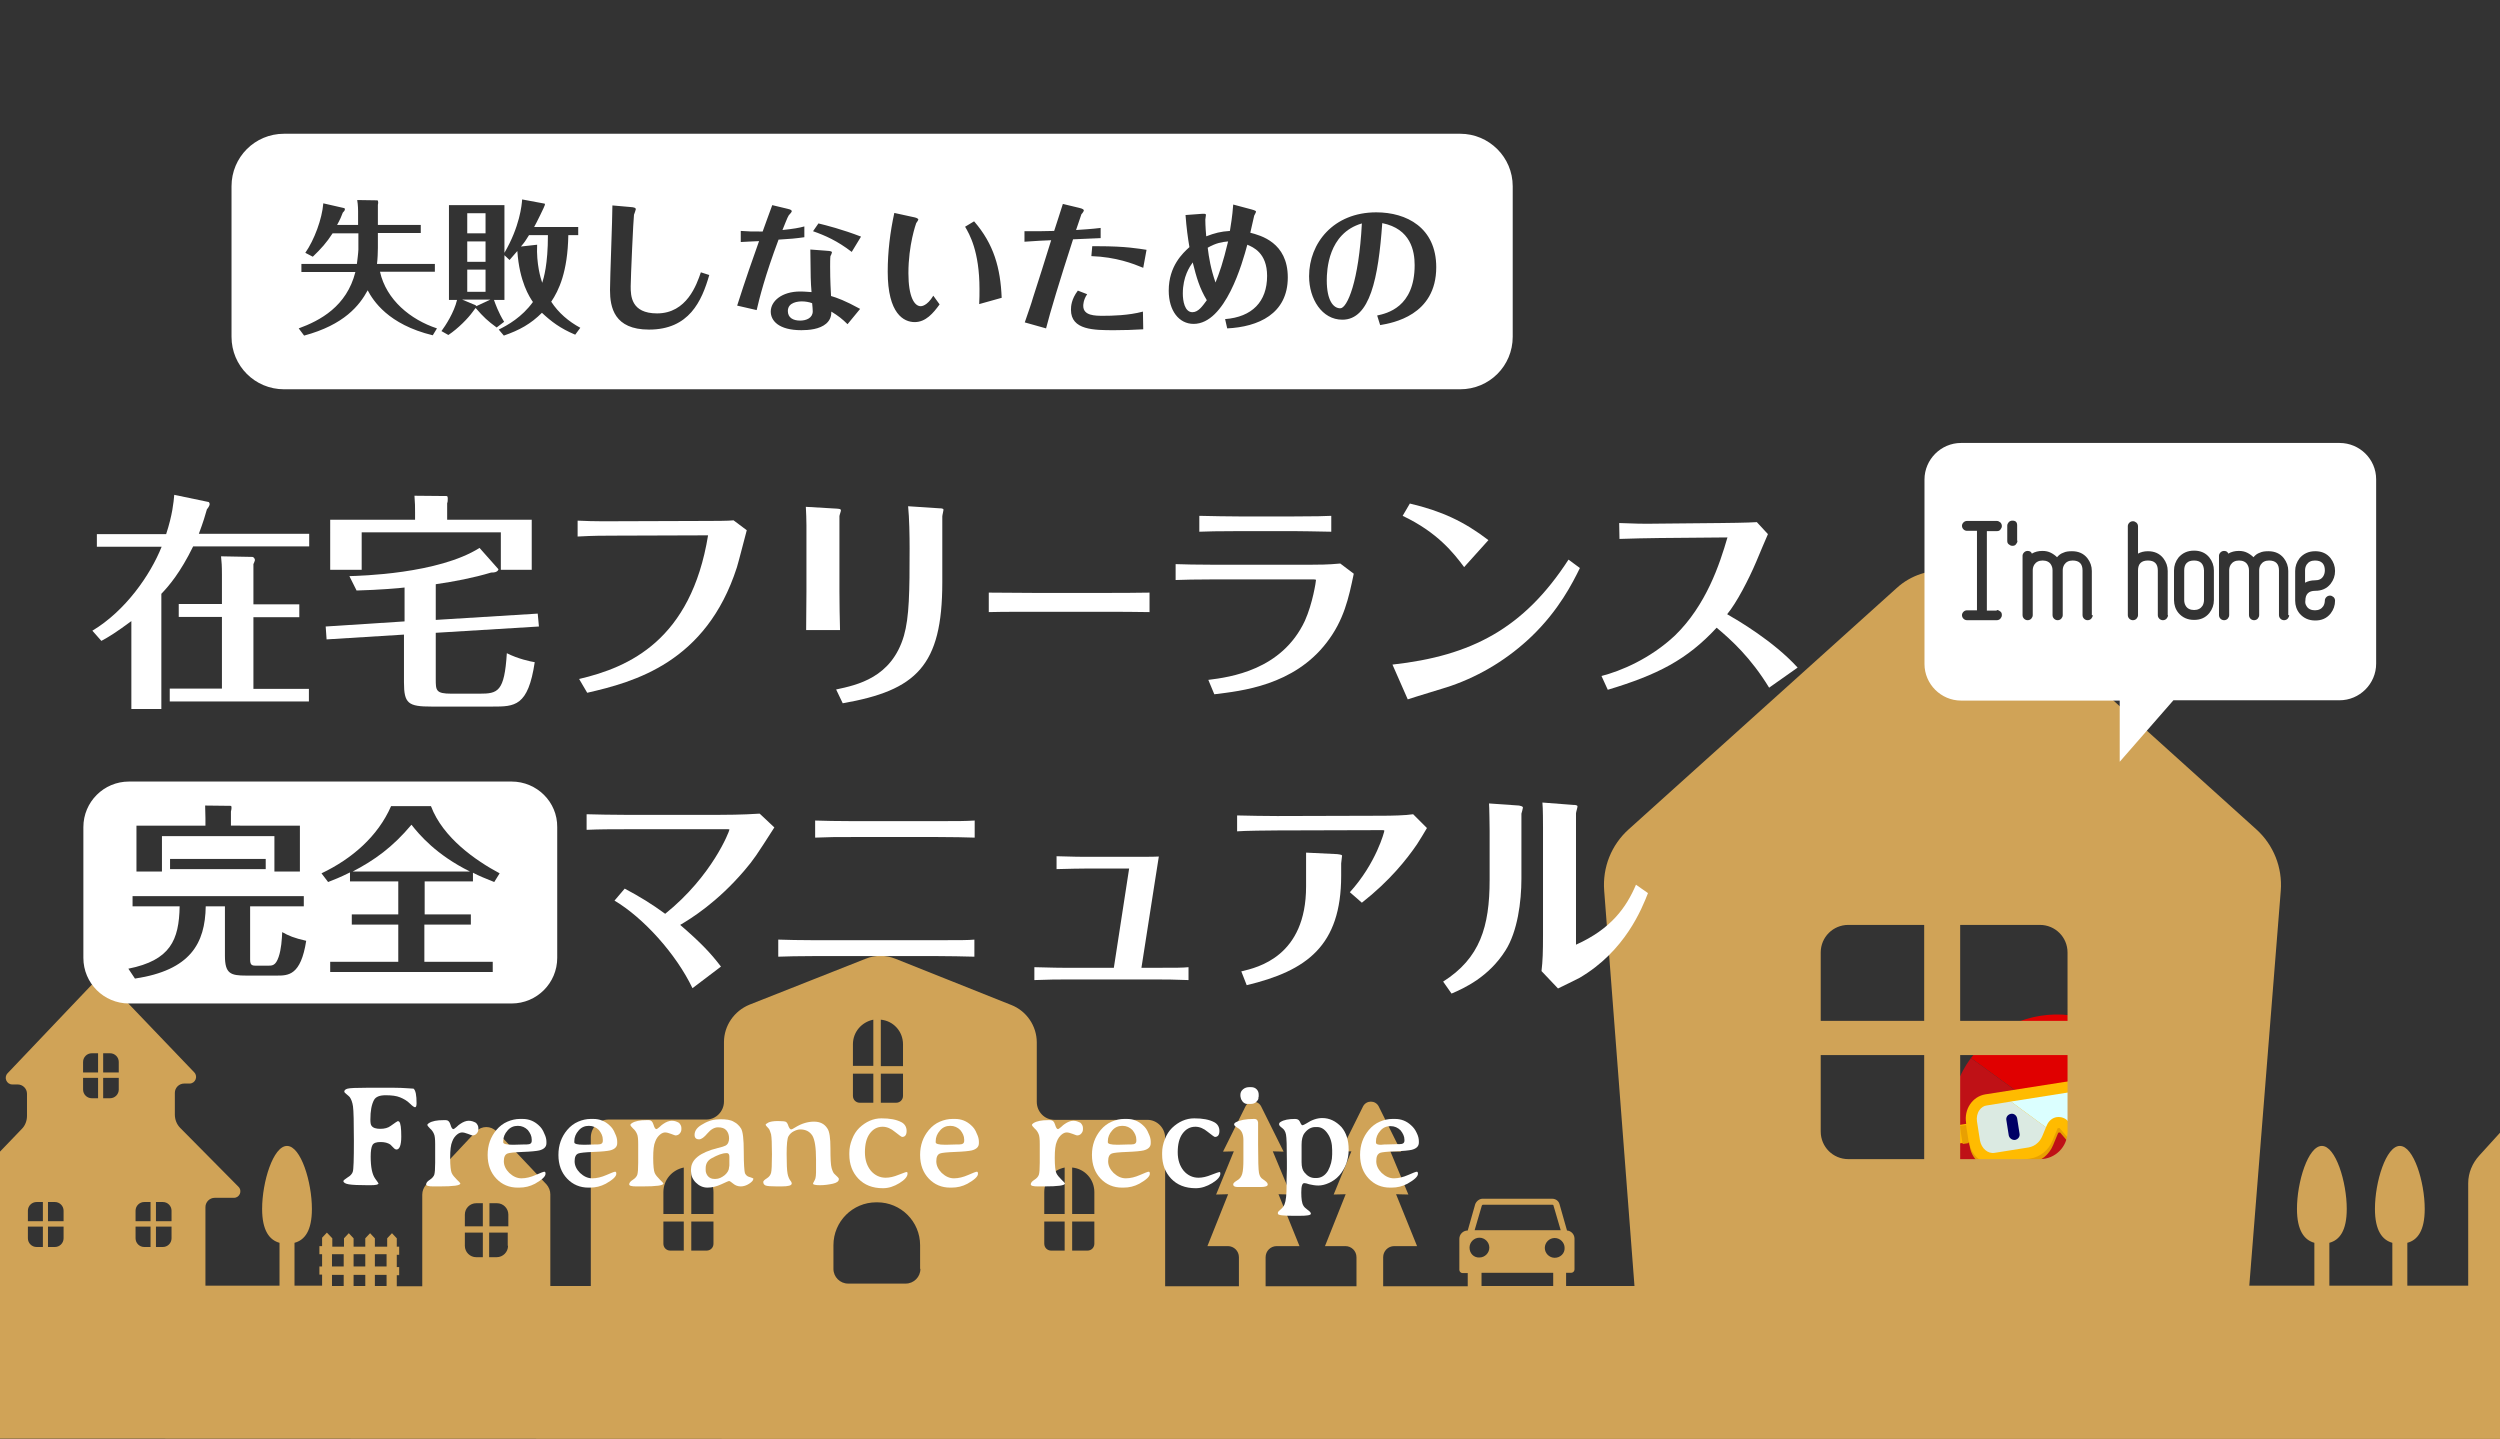 <?xml version="1.0" encoding="utf-8"?>
<!-- Generator: Adobe Illustrator 24.1.3, SVG Export Plug-In . SVG Version: 6.00 Build 0)  -->
<svg version="1.1" id="レイヤー_1" xmlns="http://www.w3.org/2000/svg" xmlns:xlink="http://www.w3.org/1999/xlink" x="0px"
	 y="0px" viewBox="0 0 833.6 479.8" style="enable-background:new 0 0 833.6 479.8;" xml:space="preserve">
<rect x="0" y="0" width="833.6" height="479.8" fill="#333333" stroke="none"/>
<style type="text/css">
	.st0{fill:#E00000;}
	.st1{fill:#BF1116;}
	.st2{fill:#E8A002;}
	.st3{fill:#FFBB00;}
	.st4{fill:#DBFFFF;}
	.st5{fill:#DBEAE2;}
	.st6{fill:#000065;}
	.st7{fill:#D0A357;}
	.st8{fill:#FFFFFF;}
	.st9{fill:none;}
</style>
<g>
	<g>
		<path class="st0" d="M657.2,352.8l35.4,25.8v-39.7C679.5,336.4,665.6,341.4,657.2,352.8z"/>
		<path class="st1" d="M692.6,378.6l-35.4-25.8c0,0-0.1,0.1-0.1,0.1c-7.8,10.7-8.7,24.1-3.8,35.4h39.3V378.6z"/>
		<path class="st2" d="M677.2,387.8c3.3-0.5,6.1-2.8,7.4-6l1.7-4.1l0.6-0.1l2.8,3.3c0.8,1,1.8,1.8,2.9,2.3v-21.7l-30.4,4.8
			c-4.3,0.7-7.2,5-6.4,9.6l1,6.4c0.4,2.5,1.8,4.6,3.7,5.9h13.7L677.2,387.8z"/>
		<path class="st2" d="M660.4,388.3c1.6,1.1,3.5,1.6,5.4,1.3l8.3-1.3H660.4z"/>
		<path class="st3" d="M662,364.9c-4.3,0.7-7.2,5-6.4,9.6l1,6.4c0.7,4.6,4.8,7.9,9.1,7.2l11.3-1.8c3.3-0.5,6.1-2.8,7.4-6l1.7-4.1
			l0.6-0.1l2.8,3.3c0.9,1,1.9,1.9,3.1,2.5v-21.8L662,364.9z"/>
		<polygon class="st3" points="648.9,375.8 649.9,381.8 692.6,375.1 692.6,368.9 		"/>
		
			<rect x="654" y="374.9" transform="matrix(0.988 -0.155 0.155 0.988 -50.782 106.411)" class="st2" width="2.1" height="6.1"/>
		<path class="st4" d="M670.5,367.3l11.7,8.6l0.4-0.9c0.6-1.3,1.8-2.3,3.2-2.5l0,0c1.4-0.2,2.9,0.3,3.8,1.4l2.7,3.1
			c0.1,0.1,0.2,0.2,0.3,0.3v-13.5L670.5,367.3z"/>
		<path class="st5" d="M660,370.2c0.6-0.9,1.5-1.5,2.5-1.6l8-1.3l11.7,8.6l-1.2,2.9c-0.4,0.9-0.9,1.7-1.6,2.3
			c-0.8,0.8-1.9,1.3-3,1.5l-11.3,1.8c-2.3,0.4-4.4-1.5-4.9-4.1l-1-6.4C659,372.6,659.3,371.2,660,370.2z"/>
		<g>
			<path class="st6" d="M671.9,380.1L671.9,380.1c1-0.2,1.7-1.1,1.5-2.1l-0.8-5.1c-0.2-1-1.1-1.7-2.1-1.5l0,0
				c-1,0.2-1.7,1.1-1.5,2.1l0.8,5.1C670,379.5,670.9,380.2,671.9,380.1z"/>
		</g>
	</g>
	<path class="st7" d="M826.7,385.3c-2.3,2.5-3.7,5.8-3.7,9.2v34.2h-20.3v-14.3c3.4-0.9,5.8-4,5.8-11.3c0-9-3.7-21-8.3-21
		c-4.6,0-8.3,12-8.3,21c0,7.3,2.5,10.4,5.8,11.3v14.3h-21v-14.3c3.4-0.9,5.8-4,5.8-11.3c0-9-3.7-21-8.3-21c-4.6,0-8.3,12-8.3,21
		c0,7.3,2.5,10.4,5.8,11.3v14.3h-12.3h-9.4L760.5,297c0.6-7.7-2.4-15.3-8.2-20.5l-64-57.7h-38.7v-28.5c-6.1-0.5-12.4,1.4-17.2,5.8
		l-89.3,80.4c-5.8,5.2-8.8,12.7-8.2,20.5l10.1,131.8h-22.8v-4.4h1.7c0.6,0,1.1-0.5,1.1-1.1V413c0-1.4-1.1-2.6-2.5-2.7l-2.5-8.8
		c-0.3-1.1-1.3-1.8-2.5-1.8h-23.1c-1.1,0-2.1,0.8-2.5,1.8l-2.5,8.8h0c-1.5,0-2.8,1.2-2.8,2.8v10.3c0,0.6,0.5,1.1,1.1,1.1h1.7v4.4
		h-28.2v-9.7c0-2,1.6-3.7,3.7-3.7h7.6l-7-17.3l4.1,0.1l-6-14.4l3.6,0.1l-7.5-15.1c-1.1-2.1-4.1-2.1-5.2,0l-7.5,15.1l3.6-0.1
		l-5.9,14.4l4-0.1l-6.9,17.3h6.8c2,0,3.7,1.6,3.7,3.7v9.7h-30.3v-9.7c0-2,1.6-3.7,3.7-3.7h7.6l-7-17.3l4.1,0.1l-6-14.4l3.6,0.1
		l-7.5-15.1c-1.1-2.1-4.1-2.1-5.2,0l-7.5,15.1l3.6-0.1l-5.9,14.4l4-0.1l-6.9,17.3h6.8c2,0,3.7,1.6,3.7,3.7v9.7h-24.6v-49.5
		c0-3.3-2.7-6-5.9-6h-31c-3.3,0-5.9-2.7-5.9-6v-19.8c0-5.5-3.4-10.5-8.5-12.5l-38.6-15.4c-3.2-1.3-6.8-1.3-10,0L249.9,335
		c-5.1,2.1-8.5,7-8.5,12.5v19.8c0,3.3-2.7,6-5.9,6h-32.6c-3.3,0-5.9,2.7-5.9,6v49.5h-13.5v-30.6c0-1.2-0.5-2.4-1.3-3.3l-16.6-17.6
		c-1.9-2-5-2-6.9,0L142.1,395c-0.8,0.9-1.3,2.1-1.3,3.3v30.6h-8.5v-3.7h0.8v-2.7h-0.8v-4.1h0.8v-2.7h-0.8v-2.8l-1.6-1.7l-1.6,1.7
		v2.8H125v-2.8l-1.6-1.7l-1.6,1.7v2.8h-3.9v-2.8l-1.6-1.7l-1.6,1.7v2.8h-3.9v-2.8L109,411l-1.6,1.7v2.8h-0.9v2.7h0.9v4.1h-0.9v2.7
		h0.9v3.7h-9.2v-14.3c3.4-0.9,5.8-4,5.8-11.3c0-9-3.7-21-8.3-21c-4.6,0-8.3,12-8.3,21c0,7.3,2.5,10.4,5.8,11.3v14.3H68.5v-26.2
		c0-1.7,1.4-3.1,3.1-3.1h6.4c1.9,0,2.9-2.3,1.5-3.7l-19.4-19.6c-1.2-1.2-1.8-2.8-1.8-4.5v-7.2c0-1.7,1.4-3.1,3.1-3.1h1.8
		c1.9,0,2.9-2.3,1.6-3.7l-28.9-30.2c-1.2-1.3-3.2-1.3-4.4,0L2.5,357.9c-1.3,1.4-0.3,3.7,1.6,3.7h1.8c1.7,0,3.1,1.4,3.1,3.1v7.4
		c0,1.6-0.6,3.2-1.7,4.3L0,384v95.7l833.6,0.3V377.7L826.7,385.3z M14.3,415.8h-2.1c-1.6,0-2.9-1.3-2.9-2.9V409h5V415.8z
		 M14.3,407.2h-5v-3.5c0-1.6,1.3-2.9,2.9-2.9h2.1V407.2z M21.2,412.9c0,1.6-1.3,2.9-2.9,2.9H16V409h5.2V412.9z M21.2,407.2H16v-6.4
		h2.3c1.6,0,2.9,1.3,2.9,2.9V407.2z M32.7,366.2h-2.1c-1.6,0-2.9-1.3-2.9-2.9v-3.9h5V366.2z M32.7,357.6h-5v-3.5
		c0-1.6,1.3-2.9,2.9-2.9h2.1V357.6z M39.6,363.3c0,1.6-1.3,2.9-2.9,2.9h-2.3v-6.8h5.2V363.3z M39.6,357.6h-5.2v-6.4h2.3
		c1.6,0,2.9,1.3,2.9,2.9V357.6z M50.2,415.8h-2.1c-1.6,0-2.9-1.3-2.9-2.9V409h5V415.8z M50.2,407.2h-5v-3.5c0-1.6,1.3-2.9,2.9-2.9
		h2.1V407.2z M57.2,412.9c0,1.6-1.3,2.9-2.9,2.9H52V409h5.2V412.9z M57.2,407.2H52v-6.4h2.3c1.6,0,2.9,1.3,2.9,2.9V407.2z
		 M114.6,428.8h-3.9v-3.7h3.9V428.8z M114.6,422.3h-3.9v-4.1h3.9V422.3z M121.8,428.8h-3.9v-3.7h3.9V428.8z M121.8,422.3h-3.9v-4.1
		h3.9V422.3z M129,428.8H125v-3.7h3.9V428.8z M129,422.3H125v-4.1h3.9V422.3z M161,419.2h-2.2c-2.1,0-3.8-1.7-3.8-3.8V411h6V419.2z
		 M161,408.9h-6V405c0-2.1,1.7-3.8,3.8-3.8h2.2V408.9z M169.4,415.4c0,2.1-1.7,3.8-3.8,3.8h-2.5V411h6.2V415.4z M169.4,408.9h-6.2
		v-7.7h2.5c2.1,0,3.8,1.7,3.8,3.8V408.9z M228,417h-4.5c-1.3,0-2.3-1-2.3-2.3v-7.4h6.8V417z M228,404.8h-6.8v-7.3
		c0-4.1,2.9-7.4,6.8-8.2V404.8z M237.9,414.7c0,1.3-1,2.3-2.3,2.3h-5.1v-9.7h7.4V414.7z M237.9,404.8h-7.4v-15.5
		c4.2,0.4,7.4,3.9,7.4,8.2V404.8z M293.7,340c4.2,0.4,7.4,3.9,7.4,8.2v7.3h-7.4V340z M293.7,358h7.4v7.4c0,1.3-1,2.3-2.3,2.3h-5.1
		V358z M284.4,348.2c0-4.1,2.9-7.4,6.8-8.2v15.4h-6.8V348.2z M284.4,358h6.8v9.7h-4.5c-1.3,0-2.3-1-2.3-2.3V358z M306.9,423.1
		c0,2.7-2.2,4.9-4.9,4.9h-19.2c-2.7,0-4.9-2.2-4.9-4.9v-7.9c0-7.9,6.4-14.3,14.3-14.3h0.3c7.9,0,14.3,6.4,14.3,14.3V423.1z M355,417
		h-4.5c-1.3,0-2.3-1-2.3-2.3v-7.4h6.8V417z M355,404.8h-6.8v-7.3c0-4.1,2.9-7.4,6.8-8.2V404.8z M364.9,414.7c0,1.3-1,2.3-2.3,2.3
		h-5.1v-9.7h7.4V414.7z M364.9,404.8h-7.4v-15.5c4.2,0.4,7.4,3.9,7.4,8.2V404.8z M494.1,402c0.1-0.2,0.2-0.3,0.4-0.3h23.1
		c0.2,0,0.4,0.1,0.4,0.3l2.4,8.2h-28.7L494.1,402z M490,416c0-1.8,1.5-3.3,3.3-3.3c1.8,0,3.3,1.5,3.3,3.3c0,1.8-1.5,3.3-3.3,3.3
		C491.4,419.4,490,417.9,490,416z M517.9,428.8H494v-4.4h23.9V428.8z M518.4,419.4c-1.8,0-3.3-1.5-3.3-3.3c0-1.8,1.5-3.3,3.3-3.3
		s3.3,1.5,3.3,3.3C521.8,417.9,520.3,419.4,518.4,419.4z M641.6,386.5h-25.3c-5.1,0-9.2-4.1-9.2-9.2v-25.5h34.5V386.5z M641.6,340.4
		h-34.5v-22.8c0-5.1,4.1-9.2,9.2-9.2h25.3V340.4z M689.4,377.3c0,5.1-4.1,9.2-9.2,9.2h-26.6v-34.7h35.8V377.3z M689.4,340.4h-35.8
		v-32h26.6c5.1,0,9.2,4.1,9.2,9.2V340.4z"/>
	<g>
		<path class="st8" d="M731.6,186.9c-2.2,0-3.3,1.1-3.3,3.3v9.9c0,0.8,0.2,1.4,0.5,1.9c0.5,0.9,1.5,1.4,2.8,1.4
			c1.3,0,2.2-0.5,2.8-1.4c0.3-0.5,0.5-1.2,0.5-1.9v-9.9C734.8,188,733.7,186.9,731.6,186.9z"/>
		<path class="st8" d="M780.1,147.7H653.9c-6.7,0-12.2,5.5-12.2,12.2v61.5c0,6.7,5.5,12.2,12.2,12.2h52.9V254l17.9-20.5h55.4
			c6.7,0,12.2-5.5,12.2-12.2v-61.5C792.3,153.1,786.8,147.7,780.1,147.7z M665.8,203.4c0.5,0,0.8,0.2,1.2,0.5s0.5,0.7,0.5,1.2
			s-0.2,0.8-0.5,1.2c-0.3,0.3-0.7,0.5-1.2,0.5h-9.9c-0.5,0-0.9-0.2-1.2-0.5c-0.3-0.3-0.5-0.7-0.5-1.2c0-0.4,0.2-0.8,0.5-1.1
			c0.3-0.3,0.7-0.5,1.2-0.5h3.3V177h-3.3c-0.5,0-0.9-0.2-1.2-0.5s-0.5-0.7-0.5-1.2c0-0.4,0.2-0.8,0.5-1.1c0.3-0.3,0.7-0.5,1.2-0.5
			h9.9c0.5,0,0.8,0.2,1.2,0.5c0.3,0.3,0.5,0.7,0.5,1.2s-0.2,0.8-0.5,1.2s-0.7,0.5-1.2,0.5h-3.3v26.5H665.8z M672.7,180.3
			c0,0.5-0.2,0.8-0.5,1.2s-0.7,0.5-1.2,0.5s-0.8-0.2-1.2-0.5s-0.5-0.7-0.5-1.2v-5c0-0.5,0.2-0.8,0.5-1.2c0.3-0.3,0.7-0.5,1.2-0.5
			c1.1,0,1.6,0.5,1.6,1.6V180.3z M697.8,205.1c0,0.5-0.2,0.8-0.5,1.2c-0.3,0.3-0.7,0.5-1.2,0.5c-0.5,0-0.9-0.2-1.2-0.5
			c-0.3-0.3-0.5-0.7-0.5-1.2v-14.9c0-2.2-1.1-3.3-3.3-3.3c-1.3,0-2.2,0.5-2.8,1.4c-0.4,0.7-0.5,1.3-0.5,1.9v14.9
			c0,0.5-0.2,0.8-0.5,1.2c-0.3,0.3-0.7,0.5-1.2,0.5c-0.5,0-0.9-0.2-1.2-0.5c-0.3-0.3-0.5-0.7-0.5-1.2v-14.9c0-0.8-0.2-1.4-0.5-1.9
			c-0.5-0.9-1.5-1.4-2.8-1.4s-2.2,0.5-2.8,1.4c-0.4,0.7-0.5,1.3-0.5,1.9v14.9c0,0.5-0.2,0.8-0.5,1.2c-0.3,0.3-0.7,0.5-1.2,0.5
			c-0.5,0-0.9-0.2-1.2-0.5c-0.3-0.3-0.5-0.7-0.5-1.2v-19.8c0-0.4,0.2-0.8,0.5-1.1c0.3-0.3,0.7-0.5,1.2-0.5c0.7,0,1.2,0.3,1.4,0.9
			c1-0.6,2.2-0.9,3.5-0.9c1.1,0,2,0.2,2.8,0.6c0.8,0.4,1.5,0.9,2.1,1.5c0.6-0.7,1.2-1.2,2.1-1.5c0.8-0.4,1.8-0.5,2.9-0.5
			c2.2,0,3.9,0.8,5.1,2.3c1,1.3,1.5,2.7,1.5,4.3V205.1z M722.9,205.1c0,0.5-0.2,0.8-0.5,1.2c-0.3,0.3-0.7,0.5-1.2,0.5
			c-0.5,0-0.9-0.2-1.2-0.5c-0.3-0.3-0.5-0.7-0.5-1.2v-14.9c0-2.2-1.1-3.3-3.3-3.3c-2.2,0-3.3,1.1-3.3,3.3v14.9
			c0,0.5-0.2,0.8-0.5,1.2c-0.3,0.3-0.7,0.5-1.2,0.5c-0.5,0-0.9-0.2-1.2-0.5c-0.3-0.3-0.5-0.7-0.5-1.2v-29.7c0-0.4,0.2-0.8,0.5-1.1
			c0.3-0.3,0.7-0.5,1.2-0.5c0.5,0,0.8,0.2,1.2,0.5c0.3,0.3,0.5,0.7,0.5,1.2v9.1c0.9-0.5,2-0.8,3.3-0.8c2.2,0,3.9,0.8,5.1,2.3
			c1,1.3,1.5,2.7,1.5,4.3V205.1z M738.2,200.1c0,1.6-0.5,3-1.5,4.3c-1.3,1.6-3,2.3-5.1,2.3c-2.2,0-3.9-0.8-5.2-2.3
			c-1-1.2-1.5-2.7-1.5-4.3v-9.9c0-1.6,0.5-3,1.5-4.3c1.3-1.5,3-2.3,5.2-2.3s3.9,0.8,5.1,2.3c1,1.3,1.5,2.7,1.5,4.3V200.1z
			 M763.3,205.1c0,0.5-0.2,0.8-0.5,1.2c-0.3,0.3-0.7,0.5-1.2,0.5c-0.5,0-0.9-0.2-1.2-0.5c-0.3-0.3-0.5-0.7-0.5-1.2v-14.9
			c0-2.2-1.1-3.3-3.3-3.3c-1.3,0-2.2,0.5-2.8,1.4c-0.4,0.7-0.5,1.3-0.5,1.9v14.9c0,0.5-0.2,0.8-0.5,1.2c-0.3,0.3-0.7,0.5-1.2,0.5
			c-0.5,0-0.9-0.2-1.2-0.5c-0.3-0.3-0.5-0.7-0.5-1.2v-14.9c0-0.8-0.2-1.4-0.5-1.9c-0.5-0.9-1.5-1.4-2.8-1.4s-2.2,0.5-2.8,1.4
			c-0.4,0.7-0.5,1.3-0.5,1.9v14.9c0,0.5-0.2,0.8-0.5,1.2c-0.3,0.3-0.7,0.5-1.2,0.5c-0.5,0-0.9-0.2-1.2-0.5c-0.3-0.3-0.5-0.7-0.5-1.2
			v-19.8c0-0.4,0.2-0.8,0.5-1.1c0.3-0.3,0.7-0.5,1.2-0.5c0.7,0,1.2,0.3,1.4,0.9c1-0.6,2.2-0.9,3.5-0.9c1.1,0,2,0.2,2.8,0.6
			c0.8,0.4,1.5,0.9,2.1,1.5c0.6-0.7,1.2-1.2,2.1-1.5c0.8-0.4,1.8-0.5,2.9-0.5c2.2,0,3.9,0.8,5.1,2.3c1,1.3,1.5,2.7,1.5,4.3V205.1z
			 M769.1,202.1c0.5,0.9,1.5,1.4,2.8,1.4c1.3,0,2.2-0.5,2.8-1.4c0.3-0.5,0.5-1.2,0.5-1.9c0-0.4,0.2-0.8,0.5-1.1
			c0.3-0.3,0.7-0.5,1.2-0.5c0.5,0,0.8,0.2,1.2,0.5c0.3,0.3,0.5,0.7,0.5,1.2c0,1.6-0.5,3-1.5,4.3c-1.3,1.6-3,2.3-5.1,2.3
			c-2.2,0-3.9-0.8-5.2-2.3c-1-1.2-1.5-2.7-1.5-4.3v-9.9c0-1.6,0.5-3,1.5-4.3c1.3-1.5,3-2.3,5.2-2.3s3.9,0.8,5.1,2.3
			c1,1.3,1.5,2.7,1.5,4.3c0,1.6-0.5,3-1.5,4.3c-1.3,1.6-3,2.3-5.1,2.3c-2.2,0-3.3,1.1-3.3,3.3C768.6,200.9,768.7,201.5,769.1,202.1z
			"/>
		<path class="st8" d="M774.7,192.1c0.3-0.5,0.5-1.2,0.5-1.9c0-2.2-1.1-3.3-3.3-3.3c-1.3,0-2.2,0.5-2.8,1.4
			c-0.4,0.7-0.5,1.3-0.5,1.9v4.1c0.9-0.5,2-0.8,3.3-0.8C773.2,193.5,774.1,193.1,774.7,192.1z"/>
	</g>
	<g>
		<path class="st8" d="M131.3,362.7h-4.5c-0.6,0-1.5,0-2.7,0l-1.7,0c-3.6,0-5.8,0.1-6.5,0.3c-0.7,0.2-1.1,0.5-1.1,1
			c0,0.2,0.3,0.5,0.8,0.9c0.5,0.4,0.8,0.7,1,0.9c0.5,0.7,0.9,1.7,1.1,3.1c0.2,1.4,0.3,5.3,0.3,11.5c0,6.3-0.1,9.7-0.4,10.4
			c-0.2,0.6-0.8,1.3-1.7,1.8c-0.9,0.6-1.4,1-1.4,1.2c0,0.5,0.6,0.9,1.8,1.1c1.2,0.2,3.3,0.3,6.4,0.3h0.8c1.8,0,2.7-0.2,2.7-0.6
			c0-0.1-0.4-0.6-1.1-1.6c-1-1.4-1.5-3.8-1.5-7.3c0-1.9,0.2-3.2,0.6-3.9c0.4-0.7,1.3-1,2.7-1c1.4,0,2.4,0.3,3.2,0.8
			c0,0,0.3,0.3,0.9,0.9l0.4,0.4c0.3,0.3,0.6,0.4,0.8,0.4c1,0,1.6-1.4,1.6-4.3c0-2.8-0.2-4.5-0.7-5l-0.4-0.2c-0.1,0-0.9,0.5-2.4,1.6
			c-0.9,0.7-2.1,1-3.5,1c-1.4,0-2.4-0.3-2.9-1c-0.3-0.4-0.4-1-0.4-2.1c0-2.9,0.4-5,1.2-6.5c0.6-1.1,1.9-1.6,3.9-1.6
			c2,0,3.6,0.2,4.8,0.7c1.2,0.5,2.3,1.1,3.2,2c0.9,0.9,1.5,1.3,1.8,1.3c0.3,0,0.5-0.4,0.5-1.3c0-2.7-0.3-4.3-1-4.9
			C136.9,363,134.8,362.7,131.3,362.7z"/>
		<path class="st8" d="M156.3,373.7c-0.9,0-1.9,0.4-2.9,1.1c-0.3,0.2-0.7,0.5-1.2,1c-0.6,0.5-0.9,0.7-1,0.7c-0.4,0-0.7-0.5-1-1.5
			c-0.3-1-0.8-1.5-1.5-1.5h-0.8c-2.2,0-3.8,0.3-4.9,1c-0.3,0.2-0.5,0.4-0.5,0.6c0,0.2,0.3,0.6,0.9,1.2c0.6,0.5,1,1.1,1.3,1.8
			c0.3,0.6,0.4,1.8,0.4,3.4l0,2.1v4.1c0,2.1-0.1,3.4-0.3,4c-0.2,0.6-0.7,1.2-1.5,1.7c-0.8,0.5-1.2,1-1.2,1.5c0,0.5,0.8,0.7,2.4,0.7
			l1,0h1c4.7,0,7-0.3,7-1c0-0.1-0.4-0.5-1.2-1.3c-0.8-0.8-1.4-1.5-1.7-2.2c-0.3-0.7-0.5-2.4-0.5-5c0-2.6,0.2-4.4,0.7-5.5
			c0.4-1.1,1-1.8,1.6-2.3c0.6-0.5,1.2-0.7,1.7-0.7c0.5,0,1.2,0.2,2,0.5c0.8,0.3,1.3,0.5,1.4,0.5c0.6,0,1.1-0.2,1.5-0.7
			c0.4-0.5,0.5-0.9,0.5-1.4v-0.4c0-0.6-0.3-1.2-0.8-1.7C158,374,157.2,373.7,156.3,373.7z"/>
		<path class="st8" d="M179.6,375.2c-1.5-1.4-3.3-2.1-5.3-2.1h-1c-1.3,0-2.7,0.3-4.1,0.9c-1.4,0.6-2.6,1.5-3.7,2.8
			c-1.9,2.3-2.9,5-2.9,8.3c0,3.3,1,5.9,2.9,7.9c1.9,2,4.3,3,7.1,3h0.5c1.9,0,3.6-0.4,5.3-1.3c2.3-1.3,3.5-2.4,3.5-3.3
			c0-0.5-0.1-0.7-0.4-0.7c-0.3,0-1.3,0.4-2.9,1.1c-1.6,0.7-3.2,1.1-4.7,1.1c-1.5,0-2.8-0.6-4.1-1.8c-1.2-1.2-1.8-2.5-1.8-3.9
			c0-1.4,0.4-2.3,1.3-2.6c0.5-0.2,2.2-0.4,5-0.5c2.8-0.1,4.6-0.3,5.5-0.5c1.6-0.4,2.4-1.2,2.4-2.4v-0.5c0-0.8-0.2-1.7-0.7-2.7
			C181,376.7,180.4,375.9,179.6,375.2z M177.3,380.4c0,0.8-0.5,1.2-1.6,1.2l-0.6,0l-3.6,0.1l-0.1,0h-0.6c-2,0-3-0.3-3-0.8v-0.4
			c0-1.3,0.5-2.5,1.4-3.5c0.9-1.1,2.1-1.6,3.4-1.6h0.1c1.3,0,2.4,0.5,3.3,1.4c0.8,1,1.3,2,1.3,3.2l0,0.1V380.4z"/>
		<path class="st8" d="M203.2,375.2c-1.5-1.4-3.3-2.1-5.3-2.1h-1c-1.3,0-2.7,0.3-4.1,0.9s-2.6,1.5-3.7,2.8c-1.9,2.3-2.9,5-2.9,8.3
			c0,3.3,1,5.9,2.9,7.9c1.9,2,4.3,3,7.1,3h0.5c1.9,0,3.6-0.4,5.3-1.3c2.3-1.3,3.5-2.4,3.5-3.3c0-0.5-0.1-0.7-0.4-0.7
			c-0.3,0-1.3,0.4-2.9,1.1c-1.6,0.7-3.2,1.1-4.7,1.1c-1.5,0-2.8-0.6-4.1-1.8c-1.2-1.2-1.8-2.5-1.8-3.9c0-1.4,0.4-2.3,1.3-2.6
			c0.5-0.2,2.2-0.4,5-0.5c2.8-0.1,4.6-0.3,5.5-0.5c1.6-0.4,2.4-1.2,2.4-2.4v-0.5c0-0.8-0.2-1.7-0.7-2.7
			C204.6,376.7,204,375.9,203.2,375.2z M201,380.4c0,0.8-0.5,1.2-1.6,1.2l-0.6,0l-3.6,0.1l-0.1,0h-0.6c-2,0-3-0.3-3-0.8v-0.4
			c0-1.3,0.5-2.5,1.4-3.5c0.9-1.1,2.1-1.6,3.4-1.6h0.1c1.3,0,2.4,0.5,3.3,1.4c0.8,1,1.3,2,1.3,3.2l0,0.1V380.4z"/>
		<path class="st8" d="M224,373.7c-0.9,0-1.9,0.4-2.9,1.1c-0.3,0.2-0.7,0.5-1.2,1c-0.6,0.5-0.9,0.7-1,0.7c-0.4,0-0.7-0.5-1-1.5
			c-0.3-1-0.8-1.5-1.5-1.5h-0.8c-2.2,0-3.8,0.3-4.9,1c-0.3,0.2-0.5,0.4-0.5,0.6c0,0.2,0.3,0.6,0.9,1.2c0.6,0.5,1,1.1,1.3,1.8
			c0.3,0.6,0.4,1.8,0.4,3.4l0,2.1v4.1c0,2.1-0.1,3.4-0.3,4c-0.2,0.6-0.7,1.2-1.5,1.7c-0.8,0.5-1.2,1-1.2,1.5c0,0.5,0.8,0.7,2.4,0.7
			l1,0h1c4.7,0,7-0.3,7-1c0-0.1-0.4-0.5-1.2-1.3c-0.8-0.8-1.4-1.5-1.7-2.2c-0.3-0.7-0.5-2.4-0.5-5c0-2.6,0.2-4.4,0.7-5.5
			c0.4-1.1,1-1.8,1.6-2.3c0.6-0.5,1.2-0.7,1.7-0.7s1.2,0.2,2,0.5c0.8,0.3,1.3,0.5,1.4,0.5c0.6,0,1.1-0.2,1.5-0.7
			c0.4-0.5,0.5-0.9,0.5-1.4v-0.4c0-0.6-0.3-1.2-0.8-1.7C225.7,374,225,373.7,224,373.7z"/>
		<path class="st8" d="M249.7,392.4c-0.6-0.2-1-0.6-1.3-1.2c-0.2-0.6-0.4-3-0.4-7.2c0-4.2-0.3-6.7-0.9-7.7c-0.6-1-1.5-1.8-2.5-2.3
			c-1-0.6-2.5-0.8-4.5-0.8c-2,0-3.9,0.5-5.7,1.6c-1.9,1-2.8,2.2-2.8,3.6c0,1,0.5,1.5,1.5,1.5c0.8,0,1.7-0.7,2.8-2
			c1.1-1.3,2.3-2,3.5-2c1.3,0,2.2,0.3,2.8,1c0.6,0.7,0.9,1.6,0.9,2.7c0,1.1-0.4,2-1.2,2.4c-0.4,0.2-1.2,0.5-2.6,0.8
			c-5.9,1.5-8.9,3.8-8.9,7.2v0.5c0,1.4,0.5,2.7,1.6,3.8c1.1,1.1,2.4,1.7,3.9,1.7c1.5,0,3.1-0.4,4.6-1.1c1.5-0.7,2.4-1.1,2.6-1.1
			c0.2,0,0.7,0.3,1.4,0.9c0.7,0.6,1.6,0.9,2.5,0.9s1.9-0.3,2.8-0.9c0.9-0.6,1.4-1.1,1.4-1.7C251.3,393,250.8,392.7,249.7,392.4z
			 M243.2,387l0,1.1l0,0.3c0,0.2,0,0.5-0.1,0.8c0,0.9-0.5,1.8-1.4,2.6c-1,0.8-2,1.3-3.1,1.3l-0.1,0h-0.3c-0.9,0-1.6-0.3-2.1-0.9
			c-0.5-0.6-0.8-1.2-0.8-2v-0.7c0-1.5,0.7-2.6,2-3.3c2-1.1,3.6-1.7,4.9-1.7h0.1l0.1,0c0.5,0,0.8,0.4,0.8,1.2V387z"/>
		<path class="st8" d="M278.3,391.5c-0.4-0.3-0.7-1-1-2c-0.3-1-0.4-3.2-0.4-6.6c0-3.4-0.3-5.6-1-6.6c-1-1.6-2.5-2.3-4.5-2.3
			c-2,0-4.1,0.6-6.2,1.9c-0.8,0.5-1.2,0.7-1.4,0.7c-0.3,0-0.6-0.4-0.9-1.1c-0.2-0.7-0.5-1.2-0.8-1.4c-0.3-0.2-1.2-0.3-2.7-0.3
			c-1.5,0-2.6,0.2-3.2,0.5c-0.6,0.3-0.9,0.6-0.9,0.7c0,0.2,0.3,0.6,1,1.3c0.3,0.3,0.5,1,0.8,1.9c0.2,1,0.3,3.2,0.3,6.7
			c0,3.5-0.1,5.5-0.3,6.2c-0.2,0.7-0.6,1.3-1.4,1.8c-0.8,0.5-1.2,0.9-1.2,1.2c0,0.6,0.3,1,0.8,1.2c0.5,0.2,1.8,0.3,3.8,0.3h0.7
			l0.7,0c2.4,0,3.5-0.3,3.5-1c0-0.2-0.1-0.4-0.2-0.6c-0.6-0.7-1-1.6-1.2-2.7c-0.2-1.1-0.3-3.2-0.3-6.5c0-3.2,0.2-5.2,0.6-5.9
			c0.4-0.7,1-1.3,1.8-1.7c0.8-0.4,1.5-0.6,2.1-0.6c1.9,0,3.2,0.7,4.1,2.1c0.8,1.4,1.2,4,1.2,7.9v2.2c0,0.5,0,1.2,0,2.1
			c0,0.9-0.1,1.6-0.2,2c-0.1,0.4-0.3,0.7-0.5,1.1c-0.2,0.3-0.3,0.6-0.3,0.7c0,0.3,0.8,0.5,2.3,0.5c1.5,0,2.9-0.2,4.3-0.5
			c1.3-0.3,2-0.8,2-1.5C279.8,392.9,279.3,392.4,278.3,391.5z"/>
		<path class="st8" d="M299.7,391.7c-1.7,0.7-3.1,1-4.4,1c-1.9,0-3.6-0.8-4.9-2.3c-1.3-1.6-2-3.6-2-6.2s0.5-4.7,1.6-6.2
			c1.1-1.5,2.5-2.3,4.3-2.3c1.4,0,2.8,0.6,4.1,1.7c1.4,1.1,2.2,1.7,2.4,1.7c1,0,1.5-0.7,1.5-2s-0.6-2.3-1.7-2.9
			c-1.7-0.9-3.9-1.3-6.7-1.3c-2.7,0-5.2,1.1-7.4,3.2c-1,1-1.8,2.2-2.4,3.8c-0.6,1.5-0.9,3-0.9,4.5v0.6c0,3.2,1,5.9,3,8
			c2,2.1,4.7,3.2,8.2,3.2c1.9,0,3.7-0.6,5.5-1.7c1.8-1.1,2.7-2.2,2.7-3.1v-0.3c0-0.2-0.1-0.3-0.3-0.3
			C302.3,390.7,301.3,391.1,299.7,391.7z"/>
		<path class="st8" d="M323.8,375.2c-1.5-1.4-3.3-2.1-5.3-2.1h-1c-1.3,0-2.7,0.3-4.1,0.9c-1.4,0.6-2.6,1.5-3.7,2.8
			c-1.9,2.3-2.9,5-2.9,8.3c0,3.3,1,5.9,2.9,7.9c1.9,2,4.3,3,7.1,3h0.5c1.9,0,3.6-0.4,5.3-1.3c2.3-1.3,3.5-2.4,3.5-3.3
			c0-0.5-0.1-0.7-0.4-0.7c-0.3,0-1.3,0.4-2.9,1.1c-1.6,0.7-3.2,1.1-4.7,1.1s-2.8-0.6-4.1-1.8c-1.2-1.2-1.8-2.5-1.8-3.9
			c0-1.4,0.4-2.3,1.3-2.6c0.5-0.2,2.2-0.4,5-0.5c2.8-0.1,4.6-0.3,5.5-0.5c1.6-0.4,2.4-1.2,2.4-2.4v-0.5c0-0.8-0.2-1.7-0.7-2.7
			C325.2,376.7,324.6,375.9,323.8,375.2z M321.5,380.4c0,0.8-0.5,1.2-1.6,1.2l-0.6,0l-3.6,0.1l-0.1,0h-0.6c-2,0-3-0.3-3-0.8v-0.4
			c0-1.3,0.5-2.5,1.4-3.5c0.9-1.1,2.1-1.6,3.4-1.6h0.1c1.3,0,2.4,0.5,3.3,1.4c0.8,1,1.3,2,1.3,3.2l0,0.1V380.4z"/>
		<path class="st8" d="M357.9,373.7c-0.9,0-1.9,0.4-2.9,1.1c-0.3,0.2-0.7,0.5-1.2,1c-0.6,0.5-0.9,0.7-1,0.7c-0.4,0-0.7-0.5-1-1.5
			c-0.3-1-0.8-1.5-1.5-1.5h-0.8c-2.2,0-3.8,0.3-4.9,1c-0.3,0.2-0.5,0.4-0.5,0.6c0,0.2,0.3,0.6,0.9,1.2c0.6,0.5,1,1.1,1.3,1.8
			c0.3,0.6,0.4,1.8,0.4,3.4l0,2.1v4.1c0,2.1-0.1,3.4-0.3,4c-0.2,0.6-0.7,1.2-1.5,1.7c-0.8,0.5-1.2,1-1.2,1.5c0,0.5,0.8,0.7,2.4,0.7
			l1,0h1c4.7,0,7-0.3,7-1c0-0.1-0.4-0.5-1.2-1.3c-0.8-0.8-1.4-1.5-1.7-2.2c-0.3-0.7-0.5-2.4-0.5-5c0-2.6,0.2-4.4,0.7-5.5
			c0.4-1.1,1-1.8,1.6-2.3c0.6-0.5,1.2-0.7,1.7-0.7c0.5,0,1.2,0.2,2,0.5c0.8,0.3,1.3,0.5,1.4,0.5c0.6,0,1.1-0.2,1.5-0.7
			c0.4-0.5,0.5-0.9,0.5-1.4v-0.4c0-0.6-0.3-1.2-0.8-1.7C359.5,374,358.8,373.7,357.9,373.7z"/>
		<path class="st8" d="M381.1,375.2c-1.5-1.4-3.3-2.1-5.3-2.1h-1c-1.3,0-2.7,0.3-4.1,0.9s-2.6,1.5-3.7,2.8c-1.9,2.3-2.9,5-2.9,8.3
			c0,3.3,1,5.9,2.9,7.9c1.9,2,4.3,3,7.1,3h0.5c1.9,0,3.6-0.4,5.3-1.3c2.3-1.3,3.5-2.4,3.5-3.3c0-0.5-0.1-0.7-0.4-0.7
			c-0.3,0-1.3,0.4-2.9,1.1c-1.6,0.7-3.2,1.1-4.7,1.1s-2.8-0.6-4.1-1.8c-1.2-1.2-1.8-2.5-1.8-3.9c0-1.4,0.4-2.3,1.3-2.6
			c0.5-0.2,2.2-0.4,5-0.5c2.8-0.1,4.6-0.3,5.5-0.5c1.6-0.4,2.4-1.2,2.4-2.4v-0.5c0-0.8-0.2-1.7-0.7-2.7
			C382.5,376.7,381.9,375.9,381.1,375.2z M378.9,380.4c0,0.8-0.5,1.2-1.6,1.2l-0.6,0l-3.6,0.1l-0.1,0h-0.6c-2,0-3-0.3-3-0.8v-0.4
			c0-1.3,0.5-2.5,1.4-3.5c0.9-1.1,2.1-1.6,3.4-1.6h0.1c1.3,0,2.4,0.5,3.3,1.4c0.8,1,1.3,2,1.3,3.2l0,0.1V380.4z"/>
		<path class="st8" d="M404,391.7c-1.7,0.7-3.1,1-4.4,1c-1.9,0-3.6-0.8-4.9-2.3c-1.3-1.6-2-3.6-2-6.2s0.5-4.7,1.6-6.2
			c1.1-1.5,2.5-2.3,4.3-2.3c1.4,0,2.8,0.6,4.1,1.7c1.4,1.1,2.2,1.7,2.4,1.7c1,0,1.5-0.7,1.5-2s-0.6-2.3-1.7-2.9
			c-1.7-0.9-3.9-1.3-6.7-1.3c-2.7,0-5.2,1.1-7.4,3.2c-1,1-1.8,2.2-2.4,3.8c-0.6,1.5-0.9,3-0.9,4.5v0.6c0,3.2,1,5.9,3,8
			c2,2.1,4.7,3.2,8.2,3.2c1.9,0,3.7-0.6,5.5-1.7c1.8-1.1,2.7-2.2,2.7-3.1v-0.3c0-0.2-0.1-0.3-0.3-0.3S405.6,391.1,404,391.7z"/>
		<path class="st8" d="M421.1,393.2c-0.7-0.4-1.1-1.1-1.3-2.1c-0.2-1-0.3-4.1-0.3-9.5v-7.3c-0.1-0.8-0.5-1.2-1.2-1.2h-0.3
			c-2.6,0-4.6,0.4-5.9,1.1c-0.4,0.2-0.6,0.5-0.6,0.7c0,0.4,0.4,0.7,1.2,1.2c1.3,0.7,1.9,2.1,1.9,4l0,2.4v4.1c0,2.2-0.1,3.8-0.4,4.8
			c-0.3,1-0.8,1.7-1.7,2.2c-0.8,0.5-1.3,0.9-1.3,1.3c0,0.6,0.5,0.9,1.5,0.9h1.4l1.5,0h4l0.4,0h0.4c1.5,0,2.3-0.3,2.3-0.8v-0.2
			C422.6,394.3,422.1,393.9,421.1,393.2z"/>
		<path class="st8" d="M414.4,367.4c0.4,0.4,0.9,0.7,1.4,0.7c0.1,0,0.2,0,0.3,0h0.2l0.1,0h0.6c0.8,0,1.4-0.2,1.9-0.7
			c0.5-0.5,0.7-0.9,0.7-1.1c0-0.2,0-0.5,0.1-0.7V365c0-0.7-0.2-1.3-0.7-1.8c-0.5-0.5-1.1-0.7-1.8-0.7h-0.7c-0.7,0-1.4,0.2-2,0.7
			c-0.6,0.5-0.9,1.1-0.9,1.8v0.5l0.1,0.5C413.8,366.5,414,366.9,414.4,367.4z"/>
		<path class="st8" d="M440.9,372.8c-1.7,0-3.5,0.6-5.3,1.8c-0.7,0.4-1.1,0.6-1.3,0.6c-0.2,0-0.4-0.2-0.6-0.6
			c-0.2-0.4-0.3-0.7-0.4-0.8c-0.3-0.5-0.8-0.7-1.5-0.7c-2.1,0-3.7,0.3-4.8,1c-0.4,0.2-0.5,0.5-0.5,0.8c0,0.3,0.3,0.7,1,1.2
			c0.7,0.5,1.1,1.2,1.3,2.2c0.2,0.9,0.3,3.9,0.3,9.1l0,1.2c0,0.4,0,0.8,0,1.2l-0.1,3.7c0,0.4,0,0.8,0,1.2l0,0.6c0,3-0.2,5.1-0.7,6.3
			c-0.2,0.5-0.6,1.1-1.2,1.6c-0.6,0.5-1,0.9-1,1.1v0.4c0,0.5,1.8,0.7,5.3,0.7h1.9c2.5,0,3.8-0.2,3.8-0.7c0-0.4-0.4-0.8-1.1-1.3
			c-0.7-0.5-1.2-1-1.4-1.4c-0.5-0.8-0.7-2.3-0.7-4.4c0-2.1,0.3-3.1,1-3.1c0.3,0,0.9,0.1,1.7,0.4c0.9,0.2,1.9,0.4,3,0.4
			c1.1,0,2.3-0.3,3.4-0.8c2.8-1.2,4.7-3.4,5.9-6.5c0.5-1.4,0.8-3,0.8-4.6c0,0,0-0.1,0-0.1c0-3.1-0.8-5.6-2.4-7.5
			C445.4,373.8,443.3,372.8,440.9,372.8z M444.2,384.9c0,2-0.5,3.8-1.4,5.5c-1,1.6-2.3,2.4-3.9,2.4h-0.4c-1.4,0-2.5-0.6-3.5-1.8
			c-0.7-0.8-1-1.9-1-3.5l0-1.2l0-0.2v-2.7l0-0.3c0-0.2,0-0.3,0-0.5l0-0.2c0-0.2,0-0.4,0-0.7c0-1.7,0.3-3,1-3.9c1-1.3,2.2-2,3.6-2
			h0.6c1.3,0,2.5,0.7,3.5,2.2c1,1.4,1.5,3.3,1.5,5.5V384.9z"/>
		<path class="st8" d="M460.2,384.4c0.5-0.2,2.2-0.4,5-0.5c2.8-0.1,4.6-0.3,5.5-0.5c1.6-0.4,2.4-1.2,2.4-2.4v-0.5
			c0-0.8-0.2-1.7-0.7-2.7c-0.5-1.1-1.1-1.9-1.9-2.6c-1.5-1.4-3.3-2.1-5.3-2.1h-1c-1.3,0-2.7,0.3-4.1,0.9s-2.6,1.5-3.7,2.8
			c-1.9,2.3-2.9,5-2.9,8.3c0,3.3,1,5.9,2.9,7.9c1.9,2,4.3,3,7.1,3h0.5c1.9,0,3.6-0.4,5.3-1.3c2.3-1.3,3.5-2.4,3.5-3.3
			c0-0.5-0.1-0.7-0.4-0.7c-0.3,0-1.3,0.4-2.9,1.1c-1.6,0.7-3.2,1.1-4.7,1.1c-1.5,0-2.8-0.6-4.1-1.8c-1.2-1.2-1.8-2.5-1.8-3.9
			C458.9,385.6,459.3,384.8,460.2,384.4z M458.8,381v-0.4c0-1.3,0.5-2.5,1.4-3.5c0.9-1.1,2.1-1.6,3.4-1.6h0.1c1.3,0,2.4,0.5,3.3,1.4
			c0.8,1,1.3,2,1.3,3.2l0,0.1v0.1c0,0.8-0.5,1.2-1.6,1.2l-0.6,0l-3.6,0.1l-0.1,0h-0.6C459.8,381.9,458.8,381.6,458.8,381z"/>
	</g>
	<g>
		<rect x="155.8" y="89.9" class="st8" width="6.1" height="7.4"/>
		<rect x="155.8" y="80.5" class="st8" width="6.1" height="6.8"/>
		<path class="st8" d="M173.7,82.2l5.4-0.6c-0.3,6.4,1.2,11.3,1.7,12.7c0.5-1.6,1.9-6.1,1.9-15.9h-6.3
			C175.3,80.2,174.9,80.8,173.7,82.2z"/>
		<path class="st8" d="M158.4,101.7c0.3,0.1,0.4,0.2,0.4,0.4l4.7-2.2h-9.4L158.4,101.7z"/>
		<path class="st8" d="M394.4,97.9c0,2.4,0.6,6.2,3.2,6.2c2,0,3.4-2.1,4.8-4c-2.4-4-3.4-7.4-4.7-12.6
			C396.7,88.9,394.4,92.2,394.4,97.9z"/>
		<path class="st8" d="M442.4,93.5c0,6.7,2.2,9.3,4.5,9.3c2.3,0,6.2-8.9,7.2-28.3C442.8,77.8,442.4,90.2,442.4,93.5z"/>
		<path class="st8" d="M267.4,100.5c-1.1,0-4.7,0.2-4.7,3.2c0,2.2,1.7,3.2,4.1,3.2c2.1,0,4.2-0.9,4.2-3.1c0,0-0.1-2.3-0.2-2.7
			C269.8,100.7,268.5,100.5,267.4,100.5z"/>
		<path class="st8" d="M486.9,44.6H94.7c-9.7,0-17.5,7.8-17.5,17.5v50.2c0,9.7,7.8,17.5,17.5,17.5h392.2c9.7,0,17.5-7.8,17.5-17.5
			V62.1C504.4,52.4,496.5,44.6,486.9,44.6z M144.3,111.8c-14.9-3.6-19.9-11.6-21.7-15c-2.7,5-7.8,11.5-21.2,15.1l-1.8-2.4
			c7.1-2.6,16-7.3,18.9-18.8h-18V88H119c0.1-0.7,0.5-4,0.5-4.8v-5.4h-8.6c-2,3.1-3.8,5.1-6.6,7.8l-2.5-1.3c3-4.3,5.6-11.3,6-16.5
			l7,1.6c0.1,0,0.2,0.2,0.2,0.4c0,0.4-0.4,0.8-0.7,1.1c-0.4,1.1-0.9,2.3-1.9,4.1h7v-4.6c0-0.1,0-2.1-0.3-3.7l6.7,0.1
			c0.2,0,0.3,0.3,0.3,0.7c0,0.1,0,0.4-0.1,0.8v6.7h14.3v2.7h-14.3v5c0,1.4-0.1,3.8-0.3,5.3h19.3v2.6h-18.3c2.1,9.4,10.2,16,19,18.9
			L144.3,111.8z M191.8,111.6c-5-2.1-8-4.4-11.1-7.3c-3.7,3.7-7.5,5.8-12.7,7.6l-1.7-2c3-1.5,7.7-4.1,11.4-9.2
			c-1.1-1.6-4.5-6.7-5.2-17c-1.1,1.3-1.9,2.2-2.6,3l-1.7-1.6v14.9h-3.5c0.4,1.1,1.5,4.3,3.4,7.3l-2.5,1.9c-3-2.2-4.3-3.4-7-6.5
			c-0.1,0.1-0.2,0.2-1,1.3c-1.5,2.1-4.8,5.5-8.1,7.7l-2.3-1.3c1.4-1.9,4.2-6.2,5.2-10.4h-2.7V68.4h18.5v15.9
			c5.1-8.7,5.8-16,5.9-17.8l7.5,1.4c0.1,0,0.1,0.3,0.1,0.4c0,0.3-2.9,6.2-3.6,7.4h14.7v2.7h-3.3c-0.2,12.3-3.2,18.5-5.7,22.2
			c2.4,3.7,5.8,6.6,9.7,8.7L191.8,111.6z M216.4,109.9c-11.6,0-13-7.4-13-13.2c0-4,0.8-23.7,0.8-28.2l5.7,0.5
			c1.9,0.1,2.1,0.4,2.1,0.8c0,0.2-0.5,1.5-0.6,1.8c-0.2,1.1-1.1,21.1-1.1,23.9c0,3.1,0.1,9,8.8,9c9.9,0,13.2-9.6,14.6-13.7l2.8,0.9
			C234,100.4,229.8,109.9,216.4,109.9z M245.8,101.9c2.7-8.5,5.4-16.2,7.3-21.5c-1.4,0-5.2,0.3-6.1,0.3v-3.7
			c2.5,0.2,3.7,0.2,7.3,0.2c0.4-1.2,2.7-7.4,3.2-8.8l5,1.2c1.3,0.3,1.5,0.5,1.5,0.9c0,0.2-0.8,1.1-1,1.3c-0.4,0.5-1.7,4-2.1,4.9
			c3.7-0.4,5.5-0.7,7.3-1.2v3.6c-2.8,0.4-4.9,0.6-8.6,0.8c-4.5,12-6.4,19.6-7.3,23.5L245.8,101.9z M282.6,108.1
			c-1.7-1.7-3.1-2.8-5.4-4.2c0,1-0.1,2.6-1.7,4c-2.2,1.9-5.8,2.2-8.3,2.2c-7.6,0-10.2-3.2-10.2-6.2c0-3.5,3.7-6.7,9.8-6.7
			c1.8,0,3.2,0.2,3.8,0.2c-0.3-3.6-0.3-4.8-0.4-14.2l5.3,0.4c1.8,0.1,1.9,0.3,1.9,0.6c0,0.2-0.4,1.1-0.5,1.2
			c-0.1,0.6-0.1,2.7-0.1,3.5c0,1.3,0,4.4,0.3,9.8c2,0.6,4.6,1.5,9.7,4.3L282.6,108.1z M284,84c-4.8-3.7-8.9-5.5-12.9-6.9l1.8-2.6
			c2.5,0.6,8,2,14.2,4.4L284,84z M305,107.4c-3.6,0-9-2.7-9-16.8c0-6.6,0.8-13.2,2.2-19.6l6.4,1.4c0.6,0.1,1.6,0.4,1.6,0.8
			c0,0.2-0.6,1.1-0.7,1.2c-0.1,0.3-2.6,7.2-2.6,16.7c0,7.9,2,11,4.1,11c0.2,0,2.1,0,4.2-3.5l2.1,2.9
			C311.2,104.4,308.7,107.4,305,107.4z M326.5,101.4c0.1-1.4,0.1-3.8,0.1-5c0-12.7-3.4-18.4-4.8-20.8l3-1.8
			c6.6,7.6,8.8,15.6,9.2,25.5L326.5,101.4z M341.7,107.5c1.5-4.4,2.2-6.3,2.7-8.1c0.9-2.7,5.2-16.3,6.1-19.3
			c-2.7,0.1-4.6,0.2-8.9,0.5v-3.5c3.9,0,7.3,0,9.9-0.1c0.3-0.8,2.5-7.8,2.9-9l5.4,1.3c1.3,0.3,1.6,0.6,1.6,0.9
			c0,0.2-0.6,1.1-0.8,1.2c-0.1,0.3-1.4,4.1-1.8,5.3c2.6-0.2,5-0.3,8.2-0.7v3.4c-2.1,0.1-3.9,0.2-9.2,0.4c-4.5,13.9-7.7,24.5-9,29.7
			L341.7,107.5z M371.6,110.1c-6.8,0-14.5,0-14.5-6.8c0-1.1,0.1-3.5,2.3-6.4l3.1,1.2c-1.3,1.9-1.3,3.6-1.3,3.9c0,3.3,4,3.3,6.7,3.3
			c2.8,0,8.4-0.1,13.2-1.4l0.1,5.9C377.9,110,374.8,110.1,371.6,110.1z M381.2,89.3c-3.4-1.4-9-3.6-17.3-3.9l0.3-3.3
			c0.6,0,0.8,0,2,0c9.2,0,13.4,0.8,16.1,1.2L381.2,89.3z M409.2,109.5l-0.7-3.1c9-0.7,14-5.8,14-14.4c0-7.7-4.7-9.6-6.6-10.4
			c-1.6,6-7.3,26.4-17.9,26.4c-4.9,0-8.3-4.4-8.3-11.1c0-8.2,4.7-12.5,6.9-14.5c-0.5-2.9-1-6.5-1.3-10.7l5.4-0.4
			c1.4-0.1,1.4,0.1,1.4,0.4c0,0.2-0.2,1.3-0.2,1.5c0,0.2,0,2.3,0.3,5.6c2.9-1.1,4.8-1.6,7.9-1.8c0.3-2,0.8-4.6,1.1-8.8l6,1.6
			c1.5,0.4,1.6,0.6,1.6,0.8c0,0.2-0.5,1.1-0.6,1.3c-0.1,0.6-1,4.2-1.3,5.7c3.4,0.9,12.5,3.2,12.5,14.9
			C429.4,104.7,419.5,109,409.2,109.5z M460.2,108.4l-1-3.2c3.2-0.7,12.5-2.7,12.5-16.8c0-4.7-1.3-12.1-10.8-14
			c-1.3,18.4-4.1,32.2-13.3,32.2c-6.8,0-11.1-6.9-11.1-14.5c0-11,8.1-21.3,22.4-21.3c10.1,0,20,5.1,20,18.3
			C478.9,105.2,464.3,107.7,460.2,108.4z"/>
		<rect x="155.8" y="71.1" class="st8" width="6.1" height="6.7"/>
		<path class="st8" d="M405.3,94.2c1.3-3.2,2.5-6.6,4.2-13.7c-2.1,0.2-4,0.5-6.8,2.1C403.1,85.9,403.7,89.6,405.3,94.2z"/>
	</g>
	<path class="st8" d="M325,313.3c-2.4,0.2-4.5,0.2-12.4,0.2h-41.2c-5.2,0-8.4-0.1-11.9-0.2v5.7c2.5-0.1,7.1-0.2,11.7-0.2h41.4
		c4,0,8.3,0.1,12.3,0.2V313.3z"/>
	<g>
		<path class="st8" d="M30.8,210.3l3,3.4c2.6-1.4,5-2.9,10-6.6v29.3h10V198c2.6-2.7,6.4-7.2,10.6-15.8h38.7v-4.2H66.3
			c1.5-4,2.2-6.4,2.7-8.2c0.2-0.2,0.9-1.1,0.9-1.7c0-0.4-0.2-0.6-0.3-0.7L58.1,165c-0.2,2.4-0.6,6.7-2.7,13.1H32.3v4.2h21.6
			C50.1,191.8,41.8,203.7,30.8,210.3z"/>
		<path class="st8" d="M56.6,229.7v4.2H103v-4.2H84.5v-23.9h15.3v-4.3H84.5v-13.4c0.1-0.2,0.5-1.1,0.5-1.3c0-0.7-0.6-1.1-0.8-1.1
			l-10.5-0.2c0.2,2,0.3,3,0.3,6.1v9.8H59.6v4.3H74v23.9H56.6z"/>
		<path class="st8" d="M134.7,211.6v15.9c0,7.1,1.4,8.1,9.2,8.1h20.3c7.4,0,11.9,0,14.1-14.8c-1.3-0.2-5.6-1.1-9.3-3
			c-0.8,12.9-3,13.5-9.1,13.5h-9.4c-5.2,0-5.2-1.1-5.2-4.9v-15.4l34.4-2.1l-0.4-4.3l-34,2.1v-11.9c6.2-0.9,12.5-2.1,18.5-3.9
			c2.2,0.1,2.4-1,2.4-1.1l-6.3-7.1c-13.8,8.7-40,9.3-43.4,9.4l2.4,4.8c7.6-0.2,14.6-0.8,16-1v11.3l-26.3,1.7l0.3,4.3L134.7,211.6z"
			/>
		<path class="st8" d="M120.6,177.5H167V190h10.3v-16.7h-28.2v-5.5c0.2-0.5,0.2-0.9,0.2-1.6c0-0.6-0.2-0.8-0.3-0.8l-10.8-0.1
			c0.2,3,0.2,3.3,0.2,5.6v2.4h-28.3V190h10.5V177.5z"/>
		<path class="st8" d="M193.1,226.4l2.7,4.6c15.7-3.6,39.7-10.1,49.9-41.8c0.6-1.9,2.8-10.6,3.3-12.4l-4.4-3.3
			c-1.7,0.2-6.8,0.2-8.8,0.2l-30.1,0.1c-1.2,0-7.6,0.1-13.1-0.2v5.3c5.5-0.3,8.6-0.3,13.2-0.3l30.3-0.1
			C230.4,213.4,209.8,222.5,193.1,226.4z"/>
		<path class="st8" d="M281,234.5c24.5-4.3,33.2-12.4,33.2-40.3v-22c0-0.4,0.4-1.9,0.4-2.2c0-0.5-0.8-0.5-1.2-0.5l-10.6-0.7
			c0.4,3.9,0.5,9.9,0.5,14c0,14.6-0.1,22.9-1.9,29.2c-4.1,14-15.6,16.4-22.6,17.9L281,234.5z"/>
		<path class="st8" d="M268.8,210.1h11.3c-0.1-3.5-0.2-9.2-0.2-12.9v-25.1c0-0.3,0.5-1.6,0.5-1.9c0-0.5-0.4-0.5-1.4-0.6l-10.3-0.6
			c0.1,1.9,0.2,4.3,0.2,6.2v21.9C268.9,201,268.8,209.4,268.8,210.1z"/>
		<path class="st8" d="M368.2,204c3.9,0,11.4,0,15.1,0.1v-6.5c-4.9,0.1-10.5,0.1-15.3,0.1h-23.2c-1.9,0-10.8-0.1-15.1-0.1v6.5
			c3.3-0.1,4.7-0.1,15.3-0.1H368.2z"/>
		<path class="st8" d="M431.6,177.1c2.2,0,7.1,0.1,12.3,0.2v-5.3c-1.9,0.1-5.5,0.2-12.5,0.2H413c-2.9,0-9.3-0.1-13.1-0.2v5.3
			c2.7-0.1,6-0.2,13.2-0.2H431.6z"/>
		<path class="st8" d="M442.4,214.2c5.7-7.4,7.3-14.7,9-22.9l-4.5-3.4c-4,0.4-7.7,0.4-9.7,0.4h-33c-6.1,0-8.4-0.1-12.2-0.2v5.3
			c2.7-0.1,6.8-0.2,12.2-0.2h33.8c0.1,0,0.8,0,0.8,0.2c0,0.5-1.1,7.8-3.7,13.6c-7.7,16.5-25,18.8-32.2,19.7l2,4.8
			C413.9,230.4,431.4,228.6,442.4,214.2z"/>
		<path class="st8" d="M488.2,189.1l8.1-9c-8.1-6.2-15.6-9.7-26.2-12.2l-2.4,4.1C479.3,177.5,484.7,184.4,488.2,189.1z"/>
		<path class="st8" d="M523,186.6c-14.9,23-32.4,32.1-58.7,35l5.1,11.6c2.3-0.8,12.4-3.8,14.4-4.5c10.1-3.5,19.3-9.2,27-16.6
			c9-8.7,13.5-17.6,16-22.7L523,186.6z"/>
		<path class="st8" d="M575.9,204.8c3.1-3.7,7.2-11.6,9.7-17.5c0.6-1.4,3.5-8.4,3.9-9.2l-3.7-4c-2.7,0.2-10.9,0.3-12,0.3l-20.7,0.2
			c-5.3,0.1-8.3,0-13.2-0.2l0.1,5.3c2.9-0.1,10.4-0.3,13.2-0.3l22.8-0.2c-2.6,9-7.1,22.6-17.5,32.7c-8.3,7.8-18.2,11.9-24.5,13.5
			l2.1,4.6c16.6-5,26.4-10,36.3-20.7c4.9,4.1,11.4,10,17.5,20l9.5-6.7C591.3,213.7,579.2,206.7,575.9,204.8z"/>
		<path class="st8" d="M240,271.7h-31.8c-3.4,0-9.6-0.1-12.6-0.2v5.2c4.3-0.2,8.6-0.2,12.7-0.2h34.4c0.5,0,0.5,0,0.5,0.2
			c0,0.4-5.6,15.3-21.4,28c-4.5-3.3-8.6-5.8-13.5-8.4l-3.4,4c9.6,5.7,20.5,17.7,26,29.2l9.5-7.2c-3.3-4.3-6.5-7.8-13.6-13.9
			c3.6-2.1,12.3-7.5,21.3-18c3.4-4,4-5,10.1-14.5l-4.9-4.6C247.6,271.7,241,271.7,240,271.7z"/>
		<path class="st8" d="M284.3,273.8c-6.5,0-8.2-0.1-12.5-0.2v5.7c4.5-0.2,7-0.2,12.5-0.2h28.3c5.9,0,8.5,0.1,12.4,0.2v-5.7
			c-3.6,0.2-5.1,0.2-12.5,0.2H284.3z"/>
		<path class="st8" d="M380.6,322.7l4.4-28.2c0.7-4.6,1.1-7.1,1.4-8.9c-1.2,0.1-6.2,0.1-7.7,0.1h-15.9c-1.4,0-5,0-10.5-0.2v4.3
			c4.4-0.1,7.4-0.2,10.6-0.2h13.6l-5.1,33.1h-16.6c-4,0-8.2-0.2-9.9-0.2v4.3c5.3-0.2,7.7-0.2,10-0.2h31.3c2.4,0,5,0,10.1,0.2v-4.3
			c-2.1,0.2-3.9,0.2-10.2,0.2H380.6z"/>
		<path class="st8" d="M461.1,272l-35.2,0.1c-2.4,0-10.9-0.1-13.4-0.2v5.3c2.3-0.2,10.9-0.3,13.4-0.3l35-0.1c0.2,0,0.7,0,0.7,0.2
			c0,0.3-2.7,10.8-11.5,20.5l4,3.5c9.4-7.4,14.9-14.4,18.4-19.5c0.5-0.8,2.9-4.6,3.3-5.4l-4.6-4.6C468.8,271.9,463.7,272,461.1,272z
			"/>
		<path class="st8" d="M445.9,284.8l-10.4-0.5v11.3c0,23.3-16.1,27-21.6,28.3l1.8,4.6c20-4.8,31.5-13.1,31.5-36.5v-4.1
			c0-0.4,0.3-2.2,0.3-2.6C447.4,284.9,446.3,284.9,445.9,284.8z"/>
		<path class="st8" d="M525.5,315v-43.8c0-0.4,0.5-1.9,0.5-2.3c0-0.5-0.9-0.5-1.3-0.5l-10.4-0.8c0.2,1.8,0.2,7.1,0.2,8.3v35.9
			c0,5.8-0.1,8.6-0.5,12l5.5,5.8c1.1-0.5,6.1-3,7.1-3.5c15.3-8.9,20.9-23.2,22.9-28.3l-4-2.8C542.3,302.5,537.3,309.7,525.5,315z"/>
		<path class="st8" d="M506.5,268.6l-10-0.7c0.1,0.8,0.2,8.1,0.2,9.1v16.4c0,15.6-3.2,26.1-15.5,33.9l2.8,4
			c4.2-1.8,12.4-5.5,18-14.4c4-6.3,5.3-16.2,5.3-23.9v-21.7c0.1-0.4,0.5-1.7,0.5-2C507.8,268.8,506.9,268.7,506.5,268.6z"/>
		<path class="st8" d="M170.6,260.6H43c-8.4,0-15.2,6.8-15.2,15.2v43.6c0,8.4,6.8,15.2,15.2,15.2h127.6c8.4,0,15.2-6.8,15.2-15.2
			v-43.6C185.9,267.4,179,260.6,170.6,260.6z M45.6,275.3h22.9v-2.5c0-0.7-0.1-3.6-0.1-4.2l8.6,0.1c0.1,0,0.2,0.2,0.2,0.7
			c0,0.3-0.1,0.8-0.2,1.2v4.7H100v15.3h-8.5v-11.8H54v11.8h-8.5V275.3z M88.6,286.4v3.4H56.7v-3.4H88.6z M92.3,325.3H82.1
			c-5.2,0-7.1-0.6-7.1-6.6v-16.5h-6.4c-0.2,12.4-5.1,21.3-23.6,24.1l-2.2-3.3c14-2.8,16.9-9.5,17.1-20.8H44.2v-3.4h57.1v3.4H83.4
			v17.8c0,2,0.8,2,2.3,2h3.6c1.5,0,2.6,0,3.6-2.9c0.9-2.6,1.1-6,1.2-8.3c2.1,1.2,4,2,8,2.9C100.3,325.3,96.1,325.3,92.3,325.3z
			 M164.8,294.1c-3-1.2-5-2-7.1-3.1v2.9h-16.1v11H157v3.4h-15.5v12.4h22.8v3.4h-54.2v-3.4h22.7v-12.4h-15.5v-3.4h15.5v-11h-16.1v-3
			c-3.4,1.7-5.5,2.5-7.3,3.2l-2.2-2.9c10.1-4.8,18.8-12.3,23.2-22.4h13.3c4,10.6,15,18.2,22.9,22.4L164.8,294.1z"/>
		<path class="st8" d="M137.2,275c-6.3,7.5-12.3,11.8-19.6,15.6h39.1C145.4,285,139.8,278.3,137.2,275z"/>
	</g>
	<rect x="0" y="-0.2" class="st9" width="833.6" height="480.2"/>
</g>
</svg>
